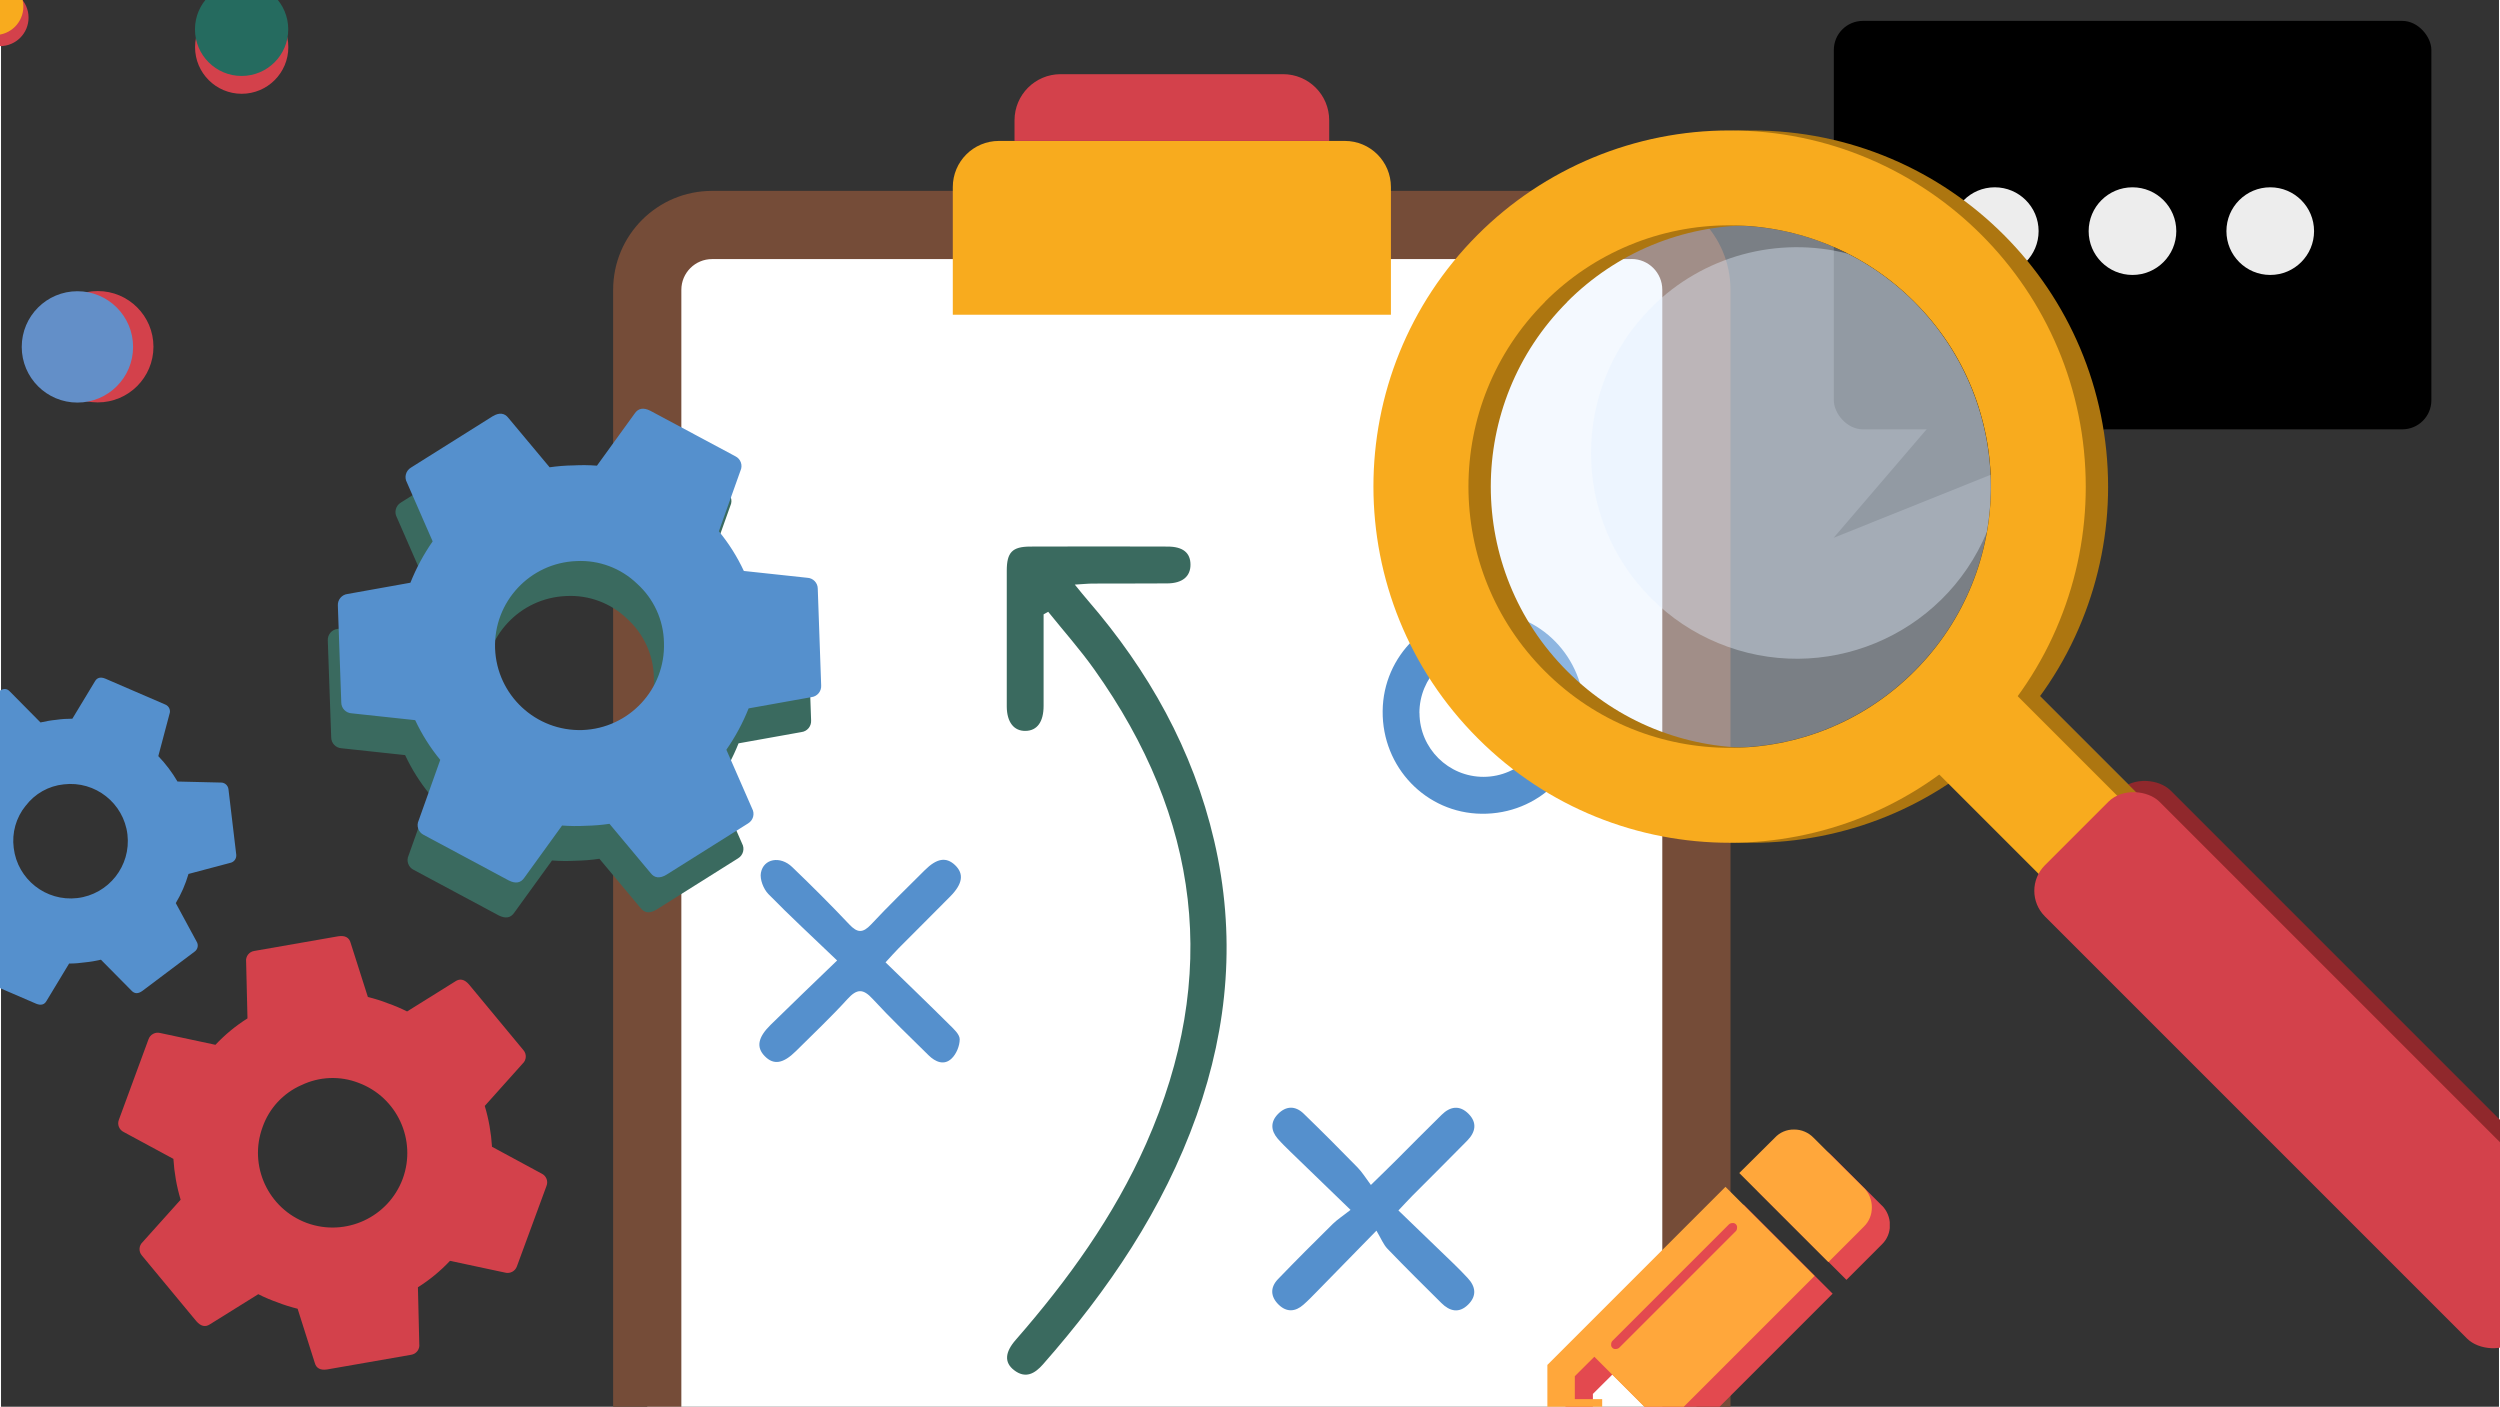 <?xml version="1.0"?>
<svg xmlns="http://www.w3.org/2000/svg" viewBox="18 27 293 165" width="343" height="193">
  <rect x="18" y="27" width="293" height="165" fill="#333333" stroke="none"/>
  <svg xmlns:xlink="http://www.w3.org/1999/xlink" id="Ebene_2" viewBox="0 0 330 220" width="330" data-manipulated-width="true" height="220" data-manipulated-height="true">
  <defs>
    <style>.cls-1{fill:none;}.cls-2{clip-path:url(#clippath);}.cls-3{fill:#f8ab1e;}.cls-4{fill:#ededed;}.cls-5{fill:#fff;}.cls-6{fill:#ffa73b;}.cls-7{fill:#90282c;}.cls-8{fill:#d3414b;}.cls-9{fill:#ad7610;}.cls-10{fill:#e3494f;}.cls-11{fill:#5590cd;}.cls-12{fill:#638fc8;}.cls-13{fill:#3a6a5f;}.cls-14{fill:#256b5f;}.cls-15{fill:#616161;}.cls-16{fill:#754c38;}.cls-17{fill:#e5f1ff;isolation:isolate;opacity:.4;}</style>
    <clipPath id="clippath">
      <rect class="cls-1" x="199.38" y="159.49" width="40.16" height="40.12"/>
    </clipPath>
  </defs>
  <g id="Ebene_1-2">
    <g>
      <rect class="cls-1" width="330" height="220"/>
      <g>
        <g>
          <path class="cls-5" d="M101.4,53.38h107.86c4.2,0,7.6,3.41,7.6,7.6V204.35c0,4.2-3.41,7.6-7.6,7.6H101.4c-4.2,0-7.6-3.41-7.6-7.6V60.99c0-4.2,3.41-7.6,7.6-7.6Z"/>
          <path class="cls-16" d="M209.26,57.38c1.99,0,3.6,1.62,3.6,3.6V204.35c0,1.99-1.62,3.6-3.6,3.6H101.4c-1.99,0-3.6-1.62-3.6-3.6V60.99c0-1.99,1.62-3.6,3.6-3.6h107.86m0-8H101.4c-6.41,0-11.6,5.19-11.6,11.6V204.35c0,6.41,5.2,11.6,11.6,11.6h107.86c6.41,0,11.6-5.19,11.6-11.6V60.99c0-6.41-5.19-11.6-11.6-11.6h0Z"/>
        </g>
        <path class="cls-3" d="M135.04,43.53h40.58c2.99,0,5.41,2.42,5.41,5.41v14.98h-51.39v-14.98c0-2.99,2.42-5.41,5.41-5.41Z"/>
        <path class="cls-8" d="M142.29,35.7h26.09c2.99,0,5.41,2.42,5.41,5.41v2.42h-36.91v-2.42c0-2.99,2.42-5.41,5.41-5.41Z"/>
        <g id="Gruppe_205">
          <g class="cls-2">
            <g id="Gruppe_204">
              <g id="Gruppe_202">
                <path id="Pfad_370" class="cls-10" d="M207.93,196.4v-3.21h-3.21v-2.69l2.29-2.28,5.9,5.9-2.28,2.29h-2.69Zm15.64-22.88l-13.61,13.61c-.11,.12-.27,.18-.43,.18-.27,.04-.51-.15-.55-.41,0-.05,0-.1,0-.14,0-.16,.06-.32,.18-.43l13.61-13.61c.11-.12,.27-.18,.43-.18,.27-.04,.51,.15,.55,.42,0,.05,0,.09,0,.14,0,.16-.06,.32-.18,.43m-22.07,15.65v10.45h10.45l20.89-20.89-10.45-10.45-20.89,20.89Zm37.12-20.77l-5.9-5.88c-.6-.62-1.42-.97-2.28-.96-.86-.02-1.68,.33-2.26,.96l-4.17,4.14,10.45,10.45,4.17-4.17c.61-.59,.94-1.41,.93-2.26,0-.85-.33-1.68-.93-2.28"/>
              </g>
              <g id="Gruppe_203">
                <path id="Pfad_371" class="cls-6" d="M205.81,194.32v-3.21h-3.21v-2.69l2.29-2.28,5.9,5.9-2.28,2.29h-2.69Zm15.64-22.88l-13.61,13.61c-.11,.12-.27,.18-.43,.18-.27,.04-.51-.15-.55-.41,0-.05,0-.1,0-.14,0-.16,.06-.32,.18-.43l13.61-13.61c.11-.12,.27-.18,.43-.18,.27-.04,.51,.15,.55,.42,0,.05,0,.09,0,.14,0,.16-.06,.32-.18,.43m-22.07,15.65v10.45h10.45l20.89-20.89-10.45-10.45-20.89,20.89Zm37.12-20.77l-5.9-5.88c-.6-.62-1.42-.97-2.28-.96-.86-.02-1.68,.33-2.26,.96l-4.17,4.14,10.45,10.45,4.17-4.17c.61-.59,.94-1.41,.93-2.26,0-.85-.33-1.68-.93-2.28"/>
              </g>
            </g>
          </g>
        </g>
        <g id="Gruppe_312">
          <path id="Pfad_362" class="cls-13" d="M91.43,99.57c1.96,1.77,3.1,4.26,3.15,6.9,.19,5.47-4.09,10.06-9.56,10.26-5.47,.18-10.05-4.1-10.25-9.57-.18-5.47,4.09-10.05,9.56-10.25,2.63-.13,5.2,.83,7.1,2.66Zm-3.25,28.15l4.83,5.78c.46,.6,1.08,.67,1.86,.2l9.58-6.02c.6-.36,.81-1.13,.47-1.74l-3.02-6.9c1.05-1.51,1.93-3.14,2.61-4.85l7.37-1.32c.68-.08,1.18-.68,1.14-1.36l-.4-11.36c0-.69-.55-1.25-1.23-1.28l-7.44-.8c-.78-1.67-1.76-3.23-2.93-4.65l2.53-7.1c.3-.63,.04-1.39-.59-1.7l-9.98-5.34c-.81-.41-1.42-.3-1.84,.33l-4.42,6.11c-.92-.07-1.85-.08-2.78-.03-.93,.01-1.85,.09-2.77,.22l-4.83-5.78c-.46-.6-1.08-.67-1.86-.2l-9.58,6.02c-.6,.36-.81,1.13-.47,1.74l3.02,6.91c-1.05,1.51-1.93,3.14-2.61,4.85l-7.37,1.32c-.68,.08-1.18,.68-1.14,1.36l.4,11.36c0,.69,.55,1.25,1.23,1.28l7.44,.8c.78,1.67,1.77,3.24,2.94,4.66l-2.53,7.1c-.3,.63-.04,1.39,.59,1.7l9.97,5.34c.81,.41,1.42,.3,1.84-.33l4.42-6.11c.92,.07,1.85,.08,2.78,.03,.93-.02,1.85-.09,2.77-.23h0Z"/>
          <path id="Pfad_363" class="cls-11" d="M92.61,95.47c1.96,1.77,3.1,4.26,3.15,6.9,.19,5.47-4.09,10.06-9.56,10.26-5.47,.18-10.05-4.1-10.25-9.57-.18-5.47,4.09-10.05,9.56-10.25,2.63-.13,5.2,.83,7.1,2.66Zm-3.25,28.15l4.83,5.78c.46,.6,1.08,.67,1.86,.2l9.58-6.02c.6-.36,.81-1.13,.47-1.74l-3.02-6.9c1.05-1.51,1.93-3.14,2.61-4.85l7.37-1.32c.68-.08,1.18-.68,1.14-1.36l-.4-11.36c0-.69-.55-1.25-1.23-1.28l-7.44-.8c-.78-1.67-1.76-3.23-2.93-4.65l2.53-7.1c.3-.63,.04-1.39-.59-1.7l-9.98-5.34c-.81-.41-1.42-.3-1.84,.33l-4.42,6.11c-.92-.07-1.85-.08-2.78-.03-.93,.01-1.85,.09-2.77,.22l-4.83-5.78c-.46-.6-1.08-.67-1.86-.2l-9.58,6.02c-.6,.36-.81,1.13-.47,1.74l3.02,6.91c-1.05,1.51-1.93,3.14-2.61,4.85l-7.37,1.32c-.68,.08-1.18,.68-1.14,1.36l.4,11.36c0,.69,.55,1.25,1.23,1.28l7.44,.8c.78,1.67,1.77,3.24,2.94,4.66l-2.53,7.1c-.3,.63-.04,1.39,.59,1.7l9.97,5.34c.81,.41,1.42,.3,1.84-.33l4.42-6.11c.92,.07,1.85,.08,2.78,.03,.93-.02,1.85-.09,2.77-.23h0Z"/>
        </g>
        <path id="Pfad_363-2" class="cls-11" d="M20.89,121.51c-1.13,1.39-1.63,3.18-1.4,4.95,.44,3.68,3.78,6.31,7.46,5.88,3.68-.44,6.31-3.78,5.88-7.46-.44-3.68-3.78-6.31-7.46-5.88-1.78,.18-3.4,1.09-4.48,2.52Zm5.09,18.52l-2.64,4.37c-.25,.45-.66,.56-1.22,.33l-7.04-3.04c-.44-.18-.66-.67-.49-1.11l1.31-4.94c-.86-.9-1.62-1.9-2.25-2.98l-5.07-.12c-.46,.02-.86-.33-.91-.79l-.91-7.66c-.06-.46,.24-.89,.7-.98l4.9-1.3c.35-1.2,.85-2.35,1.49-3.43l-2.43-4.49c-.26-.39-.17-.92,.22-1.2l6.13-4.61c.5-.36,.92-.35,1.27,.03l3.59,3.63c.61-.14,1.23-.25,1.86-.31,.62-.09,1.25-.13,1.88-.13l2.64-4.37c.25-.45,.66-.56,1.22-.33l7.04,3.04c.44,.18,.66,.67,.49,1.11l-1.31,4.94c.86,.9,1.62,1.9,2.25,2.98l5.07,.12c.46-.02,.86,.33,.91,.79l.91,7.65c.06,.46-.24,.89-.7,.98l-4.9,1.3c-.35,1.2-.85,2.35-1.49,3.42l2.43,4.49c.26,.39,.17,.92-.22,1.2l-6.13,4.61c-.5,.36-.92,.35-1.27-.03l-3.59-3.63c-.61,.14-1.23,.25-1.86,.31-.62,.09-1.25,.14-1.88,.14h0Z"/>
        <path id="Pfad_364" class="cls-8" d="M53.23,154.28c-2.13,.94-3.78,2.72-4.55,4.92-1.67,4.54,.65,9.57,5.19,11.25,4.54,1.66,9.57-.66,11.25-5.19,1.66-4.54-.66-9.57-5.19-11.25-2.17-.84-4.6-.74-6.69,.27Zm-5.05,24.52l-5.65,3.52c-.55,.38-1.09,.26-1.62-.35l-6.38-7.7c-.41-.46-.37-1.17,.09-1.59l4.45-4.96c-.47-1.56-.75-3.17-.85-4.79l-5.81-3.14c-.55-.26-.81-.89-.58-1.46l3.47-9.43c.2-.57,.81-.89,1.39-.73l6.46,1.38c1.12-1.19,2.38-2.23,3.76-3.1l-.16-6.65c-.08-.61,.35-1.17,.96-1.26l9.85-1.72c.79-.12,1.28,.14,1.45,.78l2.02,6.34c.8,.2,1.58,.44,2.34,.74,.77,.27,1.53,.59,2.26,.96l5.64-3.52c.55-.38,1.09-.26,1.62,.35l6.38,7.7c.41,.46,.37,1.17-.09,1.59l-4.44,4.96c.47,1.56,.75,3.17,.85,4.79l5.81,3.14c.55,.26,.81,.89,.58,1.46l-3.47,9.43c-.2,.57-.81,.89-1.39,.73l-6.46-1.38c-1.11,1.19-2.38,2.23-3.76,3.1l.16,6.66c.08,.61-.35,1.17-.96,1.26l-9.85,1.72c-.79,.12-1.28-.14-1.45-.78l-2.01-6.34c-.8-.2-1.58-.44-2.34-.74-.77-.27-1.53-.59-2.26-.96h0Z"/>
        <g id="JsIhj7.tif">
          <g>
            <path class="cls-13" d="M140.29,99.07c0,3.57,0,7.15,0,10.72,0,1.89-.76,2.92-2.12,2.94-1.36,.03-2.19-1.02-2.2-2.86-.01-5.31-.01-10.62,0-15.93,0-2.15,.64-2.82,2.74-2.83,5.37-.02,10.75-.02,16.12,0,1.82,0,2.69,.74,2.69,2.13,0,1.37-.94,2.17-2.7,2.19-2.92,.03-5.85,0-8.78,.02-.57,0-1.14,.07-2.09,.12,.65,.79,1.07,1.33,1.52,1.84,7.13,8.25,12.34,17.51,14.83,28.21,2.55,10.95,1.68,21.67-2.06,32.21-3.92,11.02-10.36,20.49-18.02,29.2-.96,1.09-2.05,1.73-3.41,.67-1.14-.89-1.07-2.08,.22-3.55,6.11-7,11.5-14.47,15.29-23.01,8.73-19.71,6.29-38.22-6.08-55.61-1.67-2.35-3.6-4.52-5.41-6.77-.18,.1-.36,.2-.54,.3Z"/>
            <path class="cls-11" d="M192.02,98.73c6.51,.05,11.72,5.37,11.69,11.96-.03,6.6-5.41,11.85-12.06,11.76-6.49-.08-11.66-5.44-11.59-12.05,.06-6.52,5.39-11.72,11.96-11.68Zm-7.64,11.91c.01,4.14,3.4,7.5,7.54,7.48,4.14-.02,7.48-3.41,7.46-7.56-.02-4.15-3.4-7.5-7.55-7.48-4.14,.02-7.47,3.4-7.46,7.57Z"/>
            <path class="cls-11" d="M176.3,168.92c-2.61-2.52-4.83-4.67-7.05-6.82-.51-.5-1.03-1-1.5-1.54-.81-.95-.87-1.96,.03-2.89,.96-.98,2.05-.98,3.01-.05,2.14,2.07,4.25,4.19,6.33,6.32,.54,.55,.95,1.23,1.56,2.05,1.23-1.2,2.11-2.05,2.98-2.92,1.77-1.77,3.53-3.56,5.32-5.31,.99-.98,2.1-1.17,3.15-.12,1.05,1.06,.82,2.16-.15,3.15-2.13,2.17-4.29,4.31-6.44,6.47-.46,.46-.89,.94-1.63,1.72,2.21,2.13,4.34,4.18,6.47,6.24,.56,.54,1.1,1.09,1.63,1.66,.97,1.02,1.12,2.12,.07,3.15-1.07,1.05-2.16,.78-3.14-.2-2.12-2.1-4.24-4.2-6.31-6.35-.49-.51-.76-1.22-1.3-2.13-2.72,2.78-4.87,4.99-7.03,7.19-.5,.51-1,1.03-1.54,1.5-.94,.83-1.95,.9-2.88,.01-.98-.94-1.04-2.03-.1-3.01,2.11-2.19,4.26-4.34,6.43-6.48,.51-.5,1.12-.89,2.09-1.65Z"/>
            <path class="cls-11" d="M116.07,139.66c-2.95-2.83-5.58-5.25-8.07-7.8-.57-.59-1.01-1.72-.87-2.48,.31-1.68,2.28-2.02,3.67-.68,2.28,2.19,4.52,4.42,6.69,6.72,.96,1.02,1.59,1.05,2.57,.01,2.03-2.18,4.18-4.25,6.29-6.36,1.42-1.41,2.51-1.58,3.55-.6,1.07,1.02,.91,2.19-.56,3.68-2.01,2.04-4.05,4.05-6.06,6.08-.45,.45-.87,.94-1.53,1.65,2.58,2.51,5.07,4.9,7.51,7.33,.5,.49,1.19,1.12,1.19,1.69,0,.77-.39,1.73-.95,2.26-.88,.85-1.91,.4-2.7-.38-2.21-2.18-4.45-4.32-6.55-6.6-1.12-1.22-1.84-1.23-2.96,0-1.92,2.11-4.01,4.08-6.04,6.1-1.51,1.5-2.63,1.67-3.67,.6-1.01-1.03-.82-2.19,.69-3.67,2.46-2.42,4.95-4.8,7.8-7.55Z"/>
          </g>
        </g>
        <g id="Gruppe_108">
          <rect id="Rechteck_49" x="232.98" y="29.45" width="70.09" height="47.91" rx="3.41" ry="3.41"/>
          <path id="Pfad_304" d="M245.82,75.07l-12.86,15.01,35.05-14.07-22.19-.93Z"/>
          <circle id="Ellipse_113" class="cls-4" cx="251.86" cy="54.11" r="5.14"/>
          <circle id="Ellipse_114" class="cls-4" cx="268.01" cy="54.11" r="5.14"/>
          <circle id="Ellipse_115" class="cls-4" cx="284.17" cy="54.11" r="5.14"/>
        </g>
        <g id="Gruppe_337">
          <rect id="Rechteck_149" class="cls-15" x="250.86" y="108.98" width="13" height="18.14" transform="translate(-8.09 216.56) rotate(-45)"/>
          <circle id="Ellipse_220" class="cls-17" cx="220.76" cy="84.07" r="30.63"/>
          <path id="Schnittmenge_3" class="cls-17" d="M211.57,97.2c-9.43-9.42-9.43-24.7,0-34.13,6.03-6.04,14.81-8.44,23.08-6.31,12.01,6.11,18.62,19.35,16.29,32.62-5.11,12.31-19.24,18.15-31.55,13.04-2.92-1.21-5.57-2.98-7.81-5.22Z"/>
          <g id="Gruppe_336">
            <rect id="Rechteck_152" class="cls-7" x="281.02" y="111.95" width="19.01" height="78.52" rx="4.24" ry="4.24" transform="translate(-21.83 249.72) rotate(-45)"/>
            <path id="Differenzmenge_2" class="cls-9" d="M252.92,113.61c-16.3,16.31-42.73,16.33-59.04,.03-.01-.01-.02-.02-.03-.03-16.32-16.3-16.34-42.74-.04-59.06,7.84-7.85,18.48-12.26,29.57-12.25,23.08,.01,41.78,18.73,41.77,41.82,0,5.37-1.04,10.69-3.06,15.67-2.09,5.18-5.21,9.88-9.17,13.82Zm-51.2-51.2c-11.97,11.97-11.97,31.37,0,43.33,11.97,11.97,31.37,11.97,43.33,0,11.97-11.97,11.97-31.37,0-43.33-5.75-5.75-13.54-8.98-21.67-8.98-8.13-.02-15.93,3.21-21.67,8.97Z"/>
            <path id="Differenzmenge_1" class="cls-3" d="M250.3,113.61c-16.3,16.31-42.73,16.33-59.04,.03-.01-.01-.02-.02-.03-.03-16.32-16.3-16.34-42.74-.04-59.06,7.84-7.85,18.48-12.26,29.57-12.25,23.08,.01,41.78,18.73,41.77,41.82,0,5.37-1.04,10.69-3.06,15.67-2.09,5.18-5.21,9.88-9.17,13.82Zm-51.2-51.2c-11.97,11.97-11.97,31.37,0,43.33,11.97,11.97,31.37,11.97,43.33,0,11.97-11.97,11.97-31.37,0-43.33-5.75-5.75-13.54-8.98-21.67-8.98-8.13-.02-15.93,3.21-21.67,8.97Z"/>
            <rect id="Rechteck_150" class="cls-9" x="251.67" y="109.58" width="13" height="18.57" transform="translate(-8.43 217.36) rotate(-45)"/>
            <rect id="Rechteck_151" class="cls-3" x="249.7" y="109.3" width="13" height="20.42" transform="translate(-9.47 216.16) rotate(-45)"/>
          </g>
          <rect id="Rechteck_153" class="cls-8" x="279.71" y="113.27" width="19.01" height="78.52" rx="4.24" ry="4.24" transform="translate(-23.14 249.18) rotate(-45)"/>
        </g>
        <g>
          <circle id="Ellipse_142" class="cls-8" cx="17.89" cy="29.07" r="3.34"/>
          <circle id="Ellipse_143" class="cls-3" cx="17.28" cy="27.77" r="3.34"/>
          <circle id="Ellipse_144" class="cls-3" cx="70.55" cy="7.95" r="3.9"/>
          <g id="Gruppe_103">
            <circle id="Ellipse_69" class="cls-8" cx="46.23" cy="32.53" r="5.47"/>
            <circle id="Ellipse_70" class="cls-14" cx="46.22" cy="30.44" r="5.47"/>
          </g>
          <g id="Gruppe_104">
            <circle id="Ellipse_71" class="cls-8" cx="29.35" cy="67.67" r="6.53"/>
            <circle id="Ellipse_72" class="cls-12" cx="26.96" cy="67.69" r="6.53"/>
          </g>
          <g id="Gruppe_105">
            <circle id="Ellipse_42" class="cls-11" cx="84.66" cy="20.66" r="4.92"/>
            <circle id="Ellipse_79" class="cls-8" cx="83.28" cy="19.35" r="4.92"/>
          </g>
        </g>
      </g>
    </g>
  </g>
</svg>
</svg>
